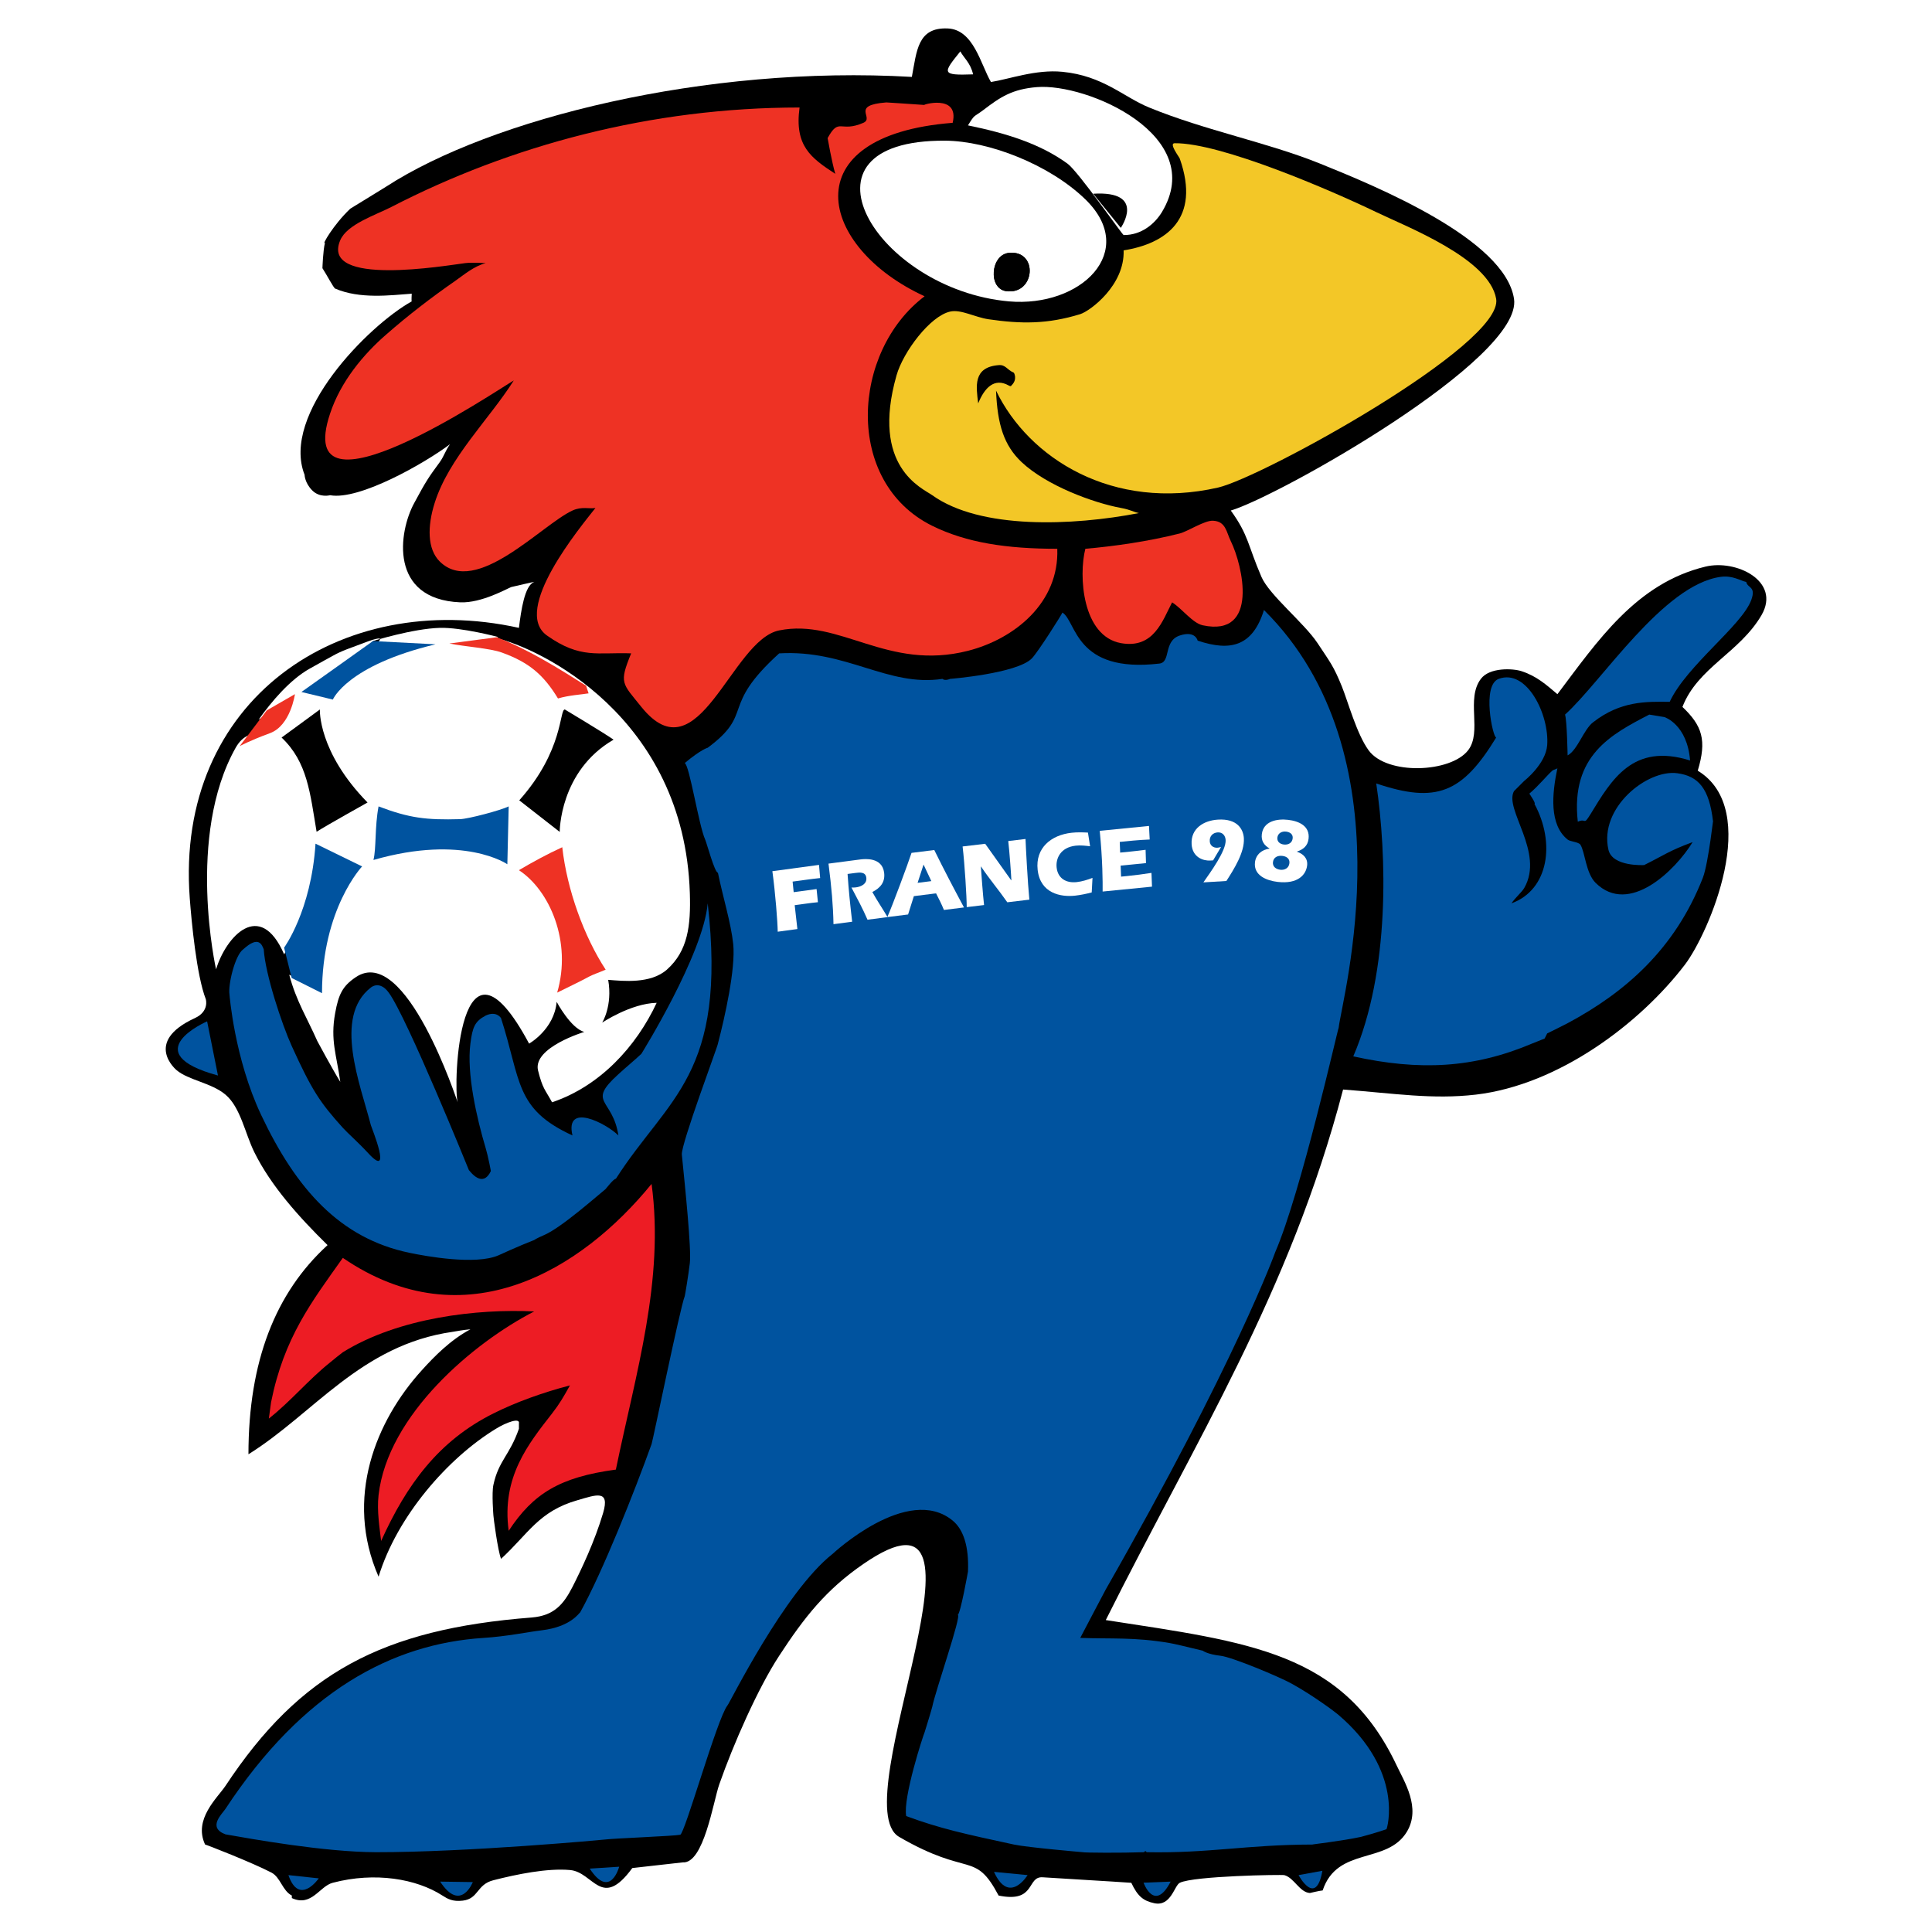 <?xml version="1.0" encoding="utf-8"?>
<!-- Generator: Adobe Illustrator 13.0.0, SVG Export Plug-In . SVG Version: 6.00 Build 14948)  -->
<!DOCTYPE svg PUBLIC "-//W3C//DTD SVG 1.0//EN" "http://www.w3.org/TR/2001/REC-SVG-20010904/DTD/svg10.dtd">
<svg version="1.0" id="Layer_1" xmlns="http://www.w3.org/2000/svg" xmlns:xlink="http://www.w3.org/1999/xlink" x="0px" y="0px"
	 width="192.756px" height="192.756px" viewBox="0 0 192.756 192.756" enable-background="new 0 0 192.756 192.756"
	 xml:space="preserve">
<g>
	<polygon fill-rule="evenodd" clip-rule="evenodd" fill="#FFFFFF" points="0,0 192.756,0 192.756,192.756 0,192.756 0,0 	"/>
	<path fill-rule="evenodd" clip-rule="evenodd" fill="#EE3224" d="M64.753,118.373c-4.678,6.25-14.105,13.512-23.93,10.688
		c-2.458-0.707-4.606-2.258-6.874-3.307c-1.758,2.584-3.317,4.723-4.583,7.889c-0.78,1.932-1.838,4.277-2.292,6.615
		c-0.477,2.41,4.885-3.84,5.855-4.58c0.104-0.088,0.493-0.254,0.509-0.254c3.286-1.861,6.54-3.857,10.438-4.582
		c2.761-0.516,6.27-0.254,9.42-0.254c-5.338,4.334-11.106,8.238-14.256,14.76c-1.138,2.338-1.329,5.432-0.764,8.145
		c3.986-9.113,8.95-12.447,18.584-15.27c0.023-0.127,0,0.859-0.509,1.527c-2.8,3.617-5.847,6.408-5.346,12.725
		c2.116-3.564,5.043-5.543,10.183-6.107C63.409,137.865,66.225,129.658,64.753,118.373L64.753,118.373z"/>
	<path fill-rule="evenodd" clip-rule="evenodd" d="M94.539,2.838c2.601,0.096,3.301,3.587,4.327,5.344
		c1.807-0.278,4.479-1.28,7.129-1.018c4.064,0.397,6.077,2.505,8.655,3.562c5.656,2.314,11.798,3.475,17.057,5.599
		c5.712,2.306,18.44,7.555,19.347,13.488c0.907,6.004-23.556,19.737-28.258,21.122c1.791,2.473,1.695,3.467,3.056,6.616
		c0.786,1.821,4.256,4.589,5.601,6.617c1.241,1.885,1.586,2.248,2.43,4.331c0.604,1.503,1.477,4.728,2.662,6.357
		c1.829,2.513,8.194,2.243,9.928,0c1.425-1.853-0.246-5.113,1.273-7.125c0.858-1.153,3.182-1.058,4.072-0.763
		c1.52,0.501,2.451,1.352,3.565,2.29c4.002-5.305,7.867-11.062,14.766-12.725c3.069-0.747,7.557,1.447,5.6,4.835
		c-2.181,3.746-6.372,5.233-7.892,9.162c1.973,1.877,2.449,3.316,1.527,6.362c6.443,3.92,1.082,16.24-1.272,19.34
		c-4.495,5.892-12.602,12.009-20.876,12.98c-4.343,0.5-8.074-0.121-13.237-0.51c-5.307,20.279-14.733,35.039-23.676,52.932
		c14.359,2.219,23.676,3.182,29.021,14.506c0.757,1.605,2.45,4.23,1.019,6.617c-1.989,3.283-6.938,1.447-8.401,5.852
		c-0.302,0.025-1.272,0.256-1.272,0.256c-1.034-0.064-1.56-1.504-2.546-1.781c-0.255-0.072-9.077,0.078-10.438,0.764
		c-0.548,0.27-0.874,2.393-2.545,2.035c-1.098-0.238-1.654-0.684-2.291-2.035c-1.751-0.129-6.994-0.424-8.831-0.551
		c-1.64-0.119-0.649,2.594-4.407,1.822c-2.406-4.525-2.893-1.77-9.928-5.854c-5.664-3.287,11.153-37.377-3.564-27.229
		c-3.747,2.576-5.903,5.336-8.401,9.16c-2.108,3.213-4.586,8.846-5.978,12.83c-0.597,1.693-1.541,7.945-3.649,7.783l-5.028,0.566
		c-3.082,4.217-3.856,0.396-6.219,0.197c-2.267-0.199-5.274,0.414-7.637,1.018c-1.687,0.422-1.456,1.846-3.055,2.037
		c-1.01,0.119-1.503-0.168-2.037-0.51c-2.569-1.662-6.714-2.387-10.946-1.271c-1.312,0.342-2.101,2.432-4.074,1.525
		c0-0.086,0-0.166,0-0.254c-0.938-0.469-1.129-1.82-2.037-2.291c-1.885-0.986-6.531-2.799-6.619-2.799
		c-1.185-2.529,1.241-4.66,2.037-5.854c7.438-11.26,15.641-15.635,30.549-16.795c2.243-0.184,3.182-1.32,4.073-3.055
		c0.883-1.74,2.212-4.531,3.055-7.379c0.692-2.361-0.701-1.805-2.546-1.273c-3.882,1.105-4.909,3.348-7.637,5.854
		c-0.326-0.787-0.771-4.215-0.764-4.326c0,0-0.183-2.25,0-3.055c0.525-2.432,1.623-2.941,2.545-5.598v-0.51
		c0.144-0.65-1.272-0.119-2.291,0.51c-4.821,2.941-9.865,8.732-11.71,14.76c-3.437-7.85-0.271-15.555,4.328-20.613
		c1.209-1.336,2.833-3.006,4.837-4.07c-0.811,0.07-1.305,0.182-1.782,0.254c-9.149,1.305-13.866,8.174-20.366,12.215
		c0-9.266,2.689-16.111,7.892-20.867c-2.84-2.791-5.638-5.893-7.308-9.273c-0.931-1.885-1.372-4.469-2.875-5.74
		c-1.392-1.178-3.721-1.447-4.884-2.447c0,0-3.379-2.791,1.829-5.189c1.469-0.676,1.09-1.891,1.09-1.891
		c-0.919-2.352-1.424-7.723-1.6-10.069c-1.488-19.786,15.028-30.912,32.84-26.975c0.223-1.741,0.565-4.23,1.528-4.581
		c0.191-0.072-2.291,0.509-2.291,0.509c-0.406,0.151-2.96,1.614-5.092,1.526c-7.112-0.302-6.173-7.021-4.582-9.924
		c1.193-2.211,1.392-2.498,2.545-4.072c0.446-0.628,0.558-1.145,1.019-1.781c-2.554,1.916-9.054,5.622-11.965,5.089
		c0,0-1.021,0.282-1.777-0.474c-0.757-0.757-0.769-1.562-0.769-1.562c-2.378-6.051,6.349-14.887,10.692-17.305
		c-0.048-0.016,0-0.724,0-0.764c-2.164,0.159-5.179,0.549-7.638-0.509c-0.167-0.072-0.819-1.336-1.272-2.036
		c0,0,0.056-1.781,0.254-2.544c-0.358,0.318,0.822-1.779,2.517-3.386c-0.056,0.024,2.997-1.83,3.593-2.212
		C48.97,11.849,70.402,6.48,90.975,7.673C91.468,5.097,91.532,2.719,94.539,2.838L94.539,2.838z"/>
	<path fill-rule="evenodd" clip-rule="evenodd" fill="#ED1C24" d="M65.008,118.119c1.297,9.605-1.575,18.871-3.564,28.502
		c-5.593,0.754-8.242,2.385-10.692,6.107c-0.732-5.354,1.965-8.676,4.328-11.707c0.764-0.986,1.13-1.629,1.782-2.799
		c-2.689,0.699-5.441,1.693-7.637,2.799c-5.474,2.729-8.664,7.109-11.201,12.725c-0.136-1.217-0.438-2.998-0.255-4.58
		c0.915-8.008,9.467-15.213,15.529-18.324c-5.648-0.277-13.517,0.613-19.094,4.072c-0.063,0.031-1.073,0.852-1.272,1.018
		c-2.188,1.75-3.898,3.857-6.11,5.6l0.223-1.635c1.297-6.459,4.041-10,7.159-14.398C46.408,133.84,58.031,126.691,65.008,118.119
		L65.008,118.119z"/>
	<path fill-rule="evenodd" clip-rule="evenodd" fill="#00539F" d="M164.547,71.294l1.527,0.255c0,0,2.26,0.723,2.546,4.326
		c-5.712-1.797-7.845,1.933-9.929,5.345c-0.748,1.208-0.39,0.365-1.273,0.763C156.679,75.358,160.784,73.25,164.547,71.294
		L164.547,71.294z"/>
	<path fill-rule="evenodd" clip-rule="evenodd" fill="#00539F" d="M149.526,67.731c2.801-1.049,5.061,3.579,4.838,6.617
		c-0.145,1.885-2.292,3.563-2.292,3.563c-0.023,0.016-1.019,1.018-1.019,1.018c-1.018,1.805,3.071,6.1,1.019,9.67
		c-0.246,0.421-0.914,0.985-1.271,1.526c3.73-1.352,4.39-6.052,2.291-9.924c0.198,0-0.51-1.019-0.51-1.019
		c0.946-0.803,1.774-1.836,2.291-2.29c0.111-0.103,0.446-0.159,0.51-0.254c-0.549,2.608-0.82,5.639,1.018,7.125
		c0.254,0.207,1.099,0.238,1.273,0.509c0.477,0.748,0.532,2.831,1.526,3.817c3.342,3.292,7.955-1.264,9.674-4.072
		c-2.386,0.883-2.776,1.265-4.837,2.29c0,0-3.174,0.191-3.562-1.526c-0.964-4.191,3.881-8.048,6.873-7.635
		c2.076,0.279,3.189,1.487,3.563,4.835c0.096-1.026-0.445,4.128-1.019,5.599c-2.776,7.102-7.74,11.427-13.492,14.505
		c-0.645,0.342-2.036,1.018-2.036,1.018l-0.256,0.51c-0.477,0.207-1.017,0.398-1.272,0.51c-5.807,2.457-11.209,2.727-17.819,1.271
		c3.683-8.565,3.349-20.08,2.291-27.229c6.029,2.036,8.592,0.938,11.965-4.581C148.938,73.561,147.816,68.36,149.526,67.731
		L149.526,67.731z"/>
	<path fill-rule="evenodd" clip-rule="evenodd" fill="#00539F" d="M126.106,60.86C126.934,62.284,126.106,60.86,126.106,60.86
		c14.588,14.449,7.785,38.698,7.451,41.688c-0.072,0.016-3.731,16.377-6.326,22.377c0,0-3.893,10.863-16.909,33.654
		c0,0-2.036,3.85-2.546,4.836c3.135,0.111,5.418-0.088,8.91,0.51c0.406,0.062,1.694,0.373,3.31,0.764c0,0,0.445,0.357,1.782,0.508
		c1.122,0.119,5.927,2.123,7.128,2.801c2.228,1.24,4.33,2.838,4.582,3.053c6.665,5.652,4.894,11.428,4.838,11.451
		c-0.836,0.295-2.244,0.693-2.546,0.764c-1.966,0.422-4.861,0.74-4.837,0.764c-6.619,0.016-10.264,0.883-16.548,0.764
		c-0.119-0.23-0.255,0-0.255,0c-2.243,0.08-5.942,0.057-6.11,0c0,0-5.489-0.469-6.873-0.764c-4.853-1.049-7.346-1.584-10.745-2.84
		c-0.343-1.822,1.7-8.07,1.835-8.357c0.024-0.064,0.7-2.266,0.764-2.545c0.311-1.582,2.96-9.162,2.546-9.162
		c0.279-0.174,1.018-4.326,1.018-4.326c0.108-2.525-0.461-4.215-1.527-5.09c-4.479-3.689-11.965,3.309-11.965,3.309
		c-4.836,3.795-10.346,15.035-10.513,15.146c-1.026,1.311-4.242,12.777-4.704,12.889c-0.557,0.127-6.66,0.363-7.439,0.469
		c-0.255,0.031-13.748,1.279-22.912,1.271c-5.195-0.016-12.469-1.334-15.02-1.781c-1.829-0.688-0.348-2.018,0-2.545
		c7.741-11.764,16.662-16.465,25.712-17.051c2.417-0.156,4.367-0.584,5.855-0.764c2.937-0.354,3.739-1.781,3.818-1.781
		c2.244-4.031,5.442-12.111,7.128-16.795c0.151-0.438,2.84-13.592,3.309-14.76c0.032-0.104,0.366-2.092,0.509-3.309
		c0.159-1.439-0.457-7.408-0.799-10.811c-0.104-1.012,3.663-11.027,3.599-11.074c0.692-2.641,1.774-7.468,1.528-9.926
		c-0.215-2.083-1.027-4.684-1.528-7.125c-0.326-0.008-1.105-2.934-1.272-3.308c-0.637-1.408-1.56-7.396-2.037-7.635
		c1.631-1.368,2.292-1.527,2.292-1.527c4.718-3.509,1.15-3.995,7.128-9.416c6.707-0.397,10.835,3.373,16.293,2.545
		c0,0,0.207,0.231,0.764,0c0,0,6.648-0.529,8.146-2.035c0.601-0.604,3.03-4.446,3.056-4.581c1.424,0.875,1.232,6.071,9.674,5.089
		c1.182-0.137,0.37-2.245,2.035-2.799c1.566-0.521,1.783,0.509,1.783,0.509C122.796,65.027,124.984,64.462,126.106,60.86
		L126.106,60.86z"/>
	<path fill-rule="evenodd" clip-rule="evenodd" fill="#F3C727" d="M117.196,14.29c4.598-0.055,15.641,4.716,20.111,6.872
		c3.055,1.471,11.272,4.628,11.965,8.652c0.779,4.556-23.35,17.821-27.749,18.831c-10.5,2.386-18.878-2.902-22.147-9.67
		c0.135,3.364,0.779,5.455,2.545,7.125c2.491,2.347,7.136,4.064,9.929,4.581c0.963,0.175,1.217,0.398,1.782,0.509
		c-6.628,1.28-15.815,1.654-20.621-1.782c-0.986-0.707-6.168-2.799-3.564-11.96c0.661-2.326,3.333-5.909,5.346-6.362
		c1.066-0.246,2.45,0.557,3.819,0.764c3.27,0.477,5.888,0.501,9.164-0.509c1.002-0.318,4.451-2.891,4.328-6.362
		c4.177-0.661,7.733-3.117,5.6-9.162C117.642,15.65,116.591,14.29,117.196,14.29L117.196,14.29z"/>
	<path fill-rule="evenodd" clip-rule="evenodd" fill="#FFFFFF" d="M94.284,14.036c4.368,0.023,10.429,2.385,14.002,5.853
		c5.338,5.185-0.438,10.815-7.638,10.179C87.443,28.883,78.365,13.94,94.284,14.036L94.284,14.036z"/>
	<path fill-rule="evenodd" clip-rule="evenodd" fill="#EE3224" d="M88.429,10.219c0,0,2.164,0.135,3.818,0.254
		c-0.414,0.023,3.508-1.178,2.8,1.781c-16.149,1.265-13.373,12.455-2.8,17.305c-7.287,5.503-8.067,18.538,0.764,22.903
		c3.421,1.686,7.423,2.291,12.474,2.291c0.198,5.375-4.248,8.986-8.91,10.179c-8.051,2.044-12.76-3.26-18.838-2.036
		c-4.797,0.962-8.027,14.752-13.747,7.635c-1.925-2.394-2.243-2.346-1.019-5.345c-3.333-0.127-5.051,0.589-8.4-1.781
		c-3.556-2.529,3.341-10.824,4.836-12.725c-0.597,0.112-1.368-0.174-2.291,0.255c-3.079,1.416-9.626,8.652-13.238,5.09
		c-1.256-1.241-1.248-3.515-0.509-5.853c1.424-4.51,5.465-8.366,7.892-12.215c-1.742,1.01-22.195,14.879-18.329,3.308
		c1.05-3.181,3.317-5.909,5.601-7.889c2.164-1.9,4.503-3.698,6.874-5.344c0.915-0.644,1.877-1.471,3.055-1.782
		c0,0-1.353-0.087-2.037,0c-1.917,0.239-14.494,2.41-12.474-2.291c0.676-1.582,3.508-2.497,5.091-3.308
		c11.917-6.147,25.895-9.925,40.732-9.925c-0.526,3.833,1.129,5.026,3.563,6.617c-0.342-1.153-0.764-3.562-0.764-3.562
		c1.162-2.124,1.233-0.509,3.564-1.527C87.283,11.746,84.802,10.497,88.429,10.219L88.429,10.219z"/>
	<path fill-rule="evenodd" clip-rule="evenodd" fill="#FFFFFF" d="M103.448,8.691c5.028-0.414,17.081,4.851,12.475,12.47
		c-0.716,1.176-2.045,2.306-3.818,2.29c-0.12-0.008-4.543-6.362-5.601-7.125c-2.729-1.98-6.055-3.022-9.929-3.817
		c0.708-1.153,0.533-0.78,1.527-1.527C99.813,9.669,101.007,8.891,103.448,8.691L103.448,8.691z"/>
	<path fill-rule="evenodd" clip-rule="evenodd" fill="#FFFFFF" d="M95.812,5.128c0.342,0.645,1.019,1.146,1.273,2.291
		C93.878,7.538,94.062,7.3,95.812,5.128L95.812,5.128z"/>
	<path fill-rule="evenodd" clip-rule="evenodd" fill="#00539F" d="M171.675,57.552c1.186-0.167,1.98,0.397,2.546,0.509
		c0.143,0.644,0.994,0.421,0.51,1.782c-0.923,2.561-6.437,6.529-8.147,10.179c-2.371-0.032-4.908-0.087-7.638,2.036
		c-0.954,0.732-1.543,2.768-2.545,3.309c0,0-0.063-3.452-0.255-4.072C159.837,67.954,165.946,58.339,171.675,57.552L171.675,57.552z
		"/>
	<path fill-rule="evenodd" clip-rule="evenodd" fill="#EE3224" d="M121.015,51.953c1.297,0.056,1.336,1.138,1.781,2.036
		c1.186,2.401,2.864,9.614-2.8,8.397c-1.018-0.222-2.061-1.662-3.055-2.29c-0.947,1.813-1.83,4.652-5.092,4.072
		c-3.882-0.691-4.248-6.736-3.563-9.416c2.848-0.247,6.237-0.724,9.418-1.527C118.493,53.02,120.18,51.914,121.015,51.953
		L121.015,51.953z"/>
	<path fill-rule="evenodd" clip-rule="evenodd" d="M100.648,25.232c-1.822,0.191-2.085,3.571-0.255,3.817
		C103.306,29.432,103.623,24.915,100.648,25.232L100.648,25.232z"/>
	<path fill-rule="evenodd" clip-rule="evenodd" d="M100.648,25.232c-1.822,0.191-2.085,3.571-0.255,3.817
		C103.306,29.432,103.623,24.915,100.648,25.232L100.648,25.232z"/>
	<path fill-rule="evenodd" clip-rule="evenodd" fill="#FFFFFF" d="M49.699,63.554c0,0-3.649-0.973-5.821-0.912
		c-2.695,0.075-6.668,1.317-6.668,1.317s-1.708,2.277-4.023,5.554c-1.05-0.263-1.687-0.279-2.801-0.509
		c0.042-0.131,6.653-4.079,7.452-5.074c0.267-0.332-0.113-0.336-1.597,0.238c-1.162,0.445-2.148,0.748-3.055,1.272
		c0,0-1.385,0.756-2.291,1.272c-1.949,1.089-3.803,3.268-5.092,5.09c0.891-0.533,2.514-1.543,3.309-2.036
		c-1.862,4.557-4.125,2.211-5.6,4.835c-4.956,8.814-1.956,22.11-1.956,22.11c0.974-3.243,4.38-7.053,6.792-1.497
		c2.712-4.652,2.776-5.94,3.309-10.688c0.891,0.461,1.4,0.517,2.292,1.018c0.581,0.326,1.05,0.684,1.782,1.018
		c-2.697,4.573-3.819,3.969-3.819,12.215c-1.002-0.531-1.981-1.033-3.055-1.527c0.685,2.609,1.822,4.391,2.8,6.617
		c0,0,1.52,2.832,2.292,4.072c-0.366-2.68-1.011-4.135-0.51-6.871c0.342-1.885,0.748-2.688,2.037-3.562
		c5.012-3.436,10.159,12.461,10.183,12.469c-0.461-1.629,0.092-18.992,7.128-5.852c0,0,2.506-1.412,2.75-4.168
		c0,0,1.4,2.641,2.757,3c0,0-5.109,1.539-4.623,3.811c0.469,1.893,0.714,1.93,1.406,3.209c4.765-1.598,8.401-5.551,10.438-9.924
		c-2.598,0.066-5.438,1.979-5.438,1.979s1.055-1.67,0.602-4.27c1.503,0.119,4.232,0.414,5.854-1.018
		c2.101-1.869,2.394-4.395,2.292-7.635c-0.555-17.69-15.131-24.501-19.348-25.448L49.699,63.554L49.699,63.554z"/>
	<path fill-rule="evenodd" clip-rule="evenodd" fill="#EE3224" d="M44.833,64.202c1.504,0.311,4.035,0.466,5.236,0.903
		c2.76,0.995,4.185,2.259,5.601,4.581c1.106-0.326,2.347-0.39,3.055-0.509c-0.063-0.183-0.254-0.764-0.254-0.764
		c-2.792-1.757-5.736-3.61-8.91-4.835L44.833,64.202L44.833,64.202z"/>
	<path fill-rule="evenodd" clip-rule="evenodd" fill="#00539F" d="M70.609,90.125c1.949,17.121-3.962,19.349-9.165,27.484
		c-0.175-0.064-1.01,1.01-1.018,1.018c-0.749,0.598-4.384,3.834-6.11,4.582c-0.819,0.35-1.018,0.508-1.018,0.508
		c-1.528,0.59-3.564,1.527-3.564,1.527c-2.283,0.994-7.231,0.096-8.91-0.256c-6.898-1.447-11.261-6.33-14.765-13.74
		c-2.676-5.658-3.163-12.023-3.163-12.023c-0.159-0.994,0.568-3.972,1.38-4.518c1.58-1.44,1.864-0.386,2.037,0
		c0.151,2.473,1.806,7.483,2.8,9.67c2.013,4.43,2.826,5.631,5.091,8.143c0.477,0.529,1.546,1.461,2.546,2.545
		c2.487,2.697,0.302-2.6,0.254-2.799c-1.058-4.111-3.779-10.807,0-13.742c0,0,0.854-0.758,1.782,0.51
		c1.829,2.494,7.993,17.703,7.993,17.703c0.649,0.811,1.541,1.459,2.19,0.109c0.032,0.072-0.27-1.486-0.509-2.289
		c-0.899-3.008-1.917-7.469-1.528-10.434c0.207-1.646,0.441-2.223,1.528-2.801c1.076-0.502,1.527,0.254,1.527,0.254
		c2.013,6.252,1.36,9.059,7.128,11.707c-0.771-3.34,3.35-1.217,4.583,0c-0.565-3.738-3.214-3.197,0-6.107
		c0.779-0.715,1.536-1.328,2.291-2.035C63.99,105.141,70.163,95.231,70.609,90.125L70.609,90.125z"/>
	<path fill-rule="evenodd" clip-rule="evenodd" d="M109.064,19.329l2.758,3.405C111.822,22.734,114.417,19.005,109.064,19.329
		L109.064,19.329z"/>
	<path fill-rule="evenodd" clip-rule="evenodd" d="M31.914,70.785C31.914,70.785,32.04,70.77,31.914,70.785
		c0,0-0.218,4.2,4.755,9.281c0,0-4.032,2.25-5.082,2.919c-0.652-3.866-0.907-6.942-3.492-9.4L31.914,70.785L31.914,70.785z"/>
	<path fill-rule="evenodd" clip-rule="evenodd" fill="#00539F" d="M37.769,80.455c3.063,1.162,4.742,1.368,8.146,1.272
		c0.835-0.032,4.001-0.867,4.837-1.272c0,0,0,0-0.134,5.772c0,0-4.325-3.027-13.359-0.428
		C37.554,84.607,37.379,82.507,37.769,80.455L37.769,80.455z"/>
	<path fill-rule="evenodd" clip-rule="evenodd" d="M56.353,70.785c0,0,3.988,2.391,4.863,3.011C55.809,76.931,55.843,83,55.843,83
		l-4.036-3.151C56.241,74.877,55.796,70.785,56.353,70.785L56.353,70.785z"/>
	<path fill-rule="evenodd" clip-rule="evenodd" fill="#EE3224" d="M56.098,84.527c0.47,4.239,2.18,8.931,4.329,12.215
		c-0.653,0.294-1.21,0.445-1.783,0.764c-1.01,0.541-1.909,0.953-3.055,1.527c1.488-5.074-0.752-10.212-3.818-12.216
		C53.146,86.006,54.586,85.219,56.098,84.527L56.098,84.527z"/>
	<path fill-rule="evenodd" clip-rule="evenodd" fill="#EE3224" d="M23.91,74.444l2.703-3.567l2.812-1.622
		c0,0-0.433,3.135-2.487,3.892C24.883,73.904,23.91,74.444,23.91,74.444L23.91,74.444z"/>
	<path fill-rule="evenodd" clip-rule="evenodd" fill="#00539F" d="M30.073,69.04l3.136,0.756c0,0,1.405-3.405,10.246-5.513
		l-6.245-0.324C37.21,63.959,31.154,68.283,30.073,69.04L30.073,69.04z"/>
	<path fill-rule="evenodd" clip-rule="evenodd" fill="#00539F" d="M28.343,94.55c0,0,2.704-3.676,3.136-10.377l4.649,2.27
		c0,0-4.001,4.216-4.001,12.647L29.1,97.576L28.343,94.55L28.343,94.55z"/>
	<path fill-rule="evenodd" clip-rule="evenodd" fill="#00539F" d="M28.775,187.08l3.028,0.324
		C31.803,187.404,29.857,190.215,28.775,187.08L28.775,187.08z"/>
	<path fill-rule="evenodd" clip-rule="evenodd" fill="#00539F" d="M43.914,187.729l3.258,0.047
		C47.172,187.775,45.969,190.863,43.914,187.729L43.914,187.729z"/>
	<path fill-rule="evenodd" clip-rule="evenodd" fill="#00539F" d="M58.836,186.432l2.94-0.189
		C61.777,186.242,60.891,189.566,58.836,186.432L58.836,186.432z"/>
	<path fill-rule="evenodd" clip-rule="evenodd" fill="#00539F" d="M99.171,186.756l3.352,0.324
		C102.522,187.08,100.685,190.107,99.171,186.756L99.171,186.756z"/>
	<path fill-rule="evenodd" clip-rule="evenodd" fill="#00539F" d="M114.093,187.836c0,0,1.081,3.027,2.703-0.107L114.093,187.836
		L114.093,187.836z"/>
	<path fill-rule="evenodd" clip-rule="evenodd" fill="#00539F" d="M129.557,187.08c0,0,1.729,3.242,2.378-0.432L129.557,187.08
		L129.557,187.08z"/>
	<path fill-rule="evenodd" clip-rule="evenodd" fill="#FFFFFF" d="M79.185,89.012l2.286-0.309l0.132,1.311
		c-0.39,0.034-0.785,0.087-1.173,0.14l-1.143,0.155l0.268,2.382l-1.962,0.266c-0.01-0.96-0.232-3.816-0.533-6.038l4.653-0.629
		l0.114,1.313c-0.506,0.05-1.01,0.118-1.514,0.186l-1.233,0.167L79.185,89.012L79.185,89.012z"/>
	<path fill-rule="evenodd" clip-rule="evenodd" fill="#FFFFFF" d="M84.562,87.196c0.107,1.588,0.27,3.178,0.459,4.765l-1.864,0.244
		c-0.037-1.89-0.192-3.637-0.498-6.041l3.179-0.417c0.432-0.056,2.167-0.237,2.37,1.311c0.124,0.946-0.368,1.532-1.175,1.939
		c0.469,0.854,1.023,1.66,1.518,2.502l-2,0.262c-0.473-1.101-1.042-2.152-1.602-3.214c0.147,0.008,0.303,0.006,0.447-0.013
		c0.522-0.068,1.117-0.348,1.036-0.969c-0.079-0.603-0.682-0.524-1.097-0.47L84.562,87.196L84.562,87.196z"/>
	<path fill-rule="evenodd" clip-rule="evenodd" fill="#FFFFFF" d="M91.176,89.409l-0.576,1.829l-2.072,0.26
		c0.507-1.134,2.052-5.29,2.415-6.406l2.27-0.285c0.948,1.93,1.947,3.835,2.964,5.729l-2,0.251
		c-0.227-0.566-0.506-1.107-0.786-1.658L91.176,89.409L91.176,89.409z M92.918,87.909l-0.775-1.65l-0.594,1.822L92.918,87.909
		L92.918,87.909z"/>
	<path fill-rule="evenodd" clip-rule="evenodd" fill="#FFFFFF" d="M100.886,87.826l0.019-0.002
		c-0.024-0.582-0.186-2.858-0.312-3.913l1.723-0.206c0.02,0.62,0.223,4.472,0.383,6.053l-2.2,0.263
		c-0.851-1.226-1.828-2.371-2.62-3.565l-0.019,0.002c0.038,0.544,0.213,2.937,0.32,3.839l-1.731,0.206
		c0.003-0.97-0.204-4.319-0.41-6.05l2.254-0.269L100.886,87.826L100.886,87.826z"/>
	<path fill-rule="evenodd" clip-rule="evenodd" fill="#FFFFFF" d="M108.921,89.038c-0.541,0.142-1.104,0.26-1.664,0.322
		c-1.419,0.156-3.47-0.219-3.73-2.575c-0.243-2.193,1.351-3.475,3.382-3.7c0.542-0.06,1.092-0.047,1.635-0.017l0.215,1.365
		c-0.472-0.058-0.953-0.113-1.432-0.061c-1.526,0.169-2.006,1.282-1.906,2.185c0.122,1.101,0.969,1.564,1.997,1.451
		c0.552-0.062,1.072-0.228,1.581-0.421L108.921,89.038L108.921,89.038z"/>
	<path fill-rule="evenodd" clip-rule="evenodd" fill="#FFFFFF" d="M114.635,82.405l0.07,1.353c-0.554,0.027-1.108,0.055-1.65,0.108
		L111.718,84l0.041,1.063l1.03-0.102c0.506-0.051,1.002-0.109,1.507-0.176l0.04,1.327l-2.53,0.25l0.044,1.1l0.598-0.059
		c0.813-0.081,1.625-0.188,2.433-0.314l0.055,1.373l-4.927,0.488c0.01-1.004-0.001-3.147-0.29-6.058L114.635,82.405L114.635,82.405z
		"/>
	<path fill-rule="evenodd" clip-rule="evenodd" fill="#FFFFFF" d="M120.062,88.035c0.679-0.978,2.285-3.156,2.22-4.225
		c-0.025-0.444-0.312-0.791-0.791-0.762c-0.489,0.029-0.831,0.386-0.793,0.884c0.018,0.426,0.359,0.67,0.767,0.645
		c0.128-0.008,0.242-0.042,0.359-0.076l-0.793,1.339l-0.28,0.017c-0.699,0.042-1.784-0.32-1.863-1.625
		c-0.095-1.585,1.213-2.374,2.637-2.459c1.93-0.116,2.522,0.967,2.575,1.855c0.086,1.413-1.004,3.115-1.744,4.269L120.062,88.035
		L120.062,88.035z"/>
	<path fill-rule="evenodd" clip-rule="evenodd" fill="#FFFFFF" d="M130.556,83.686c-0.083,0.712-0.536,1.071-1.153,1.273
		l-0.002,0.019c0.615,0.208,1.095,0.648,1.011,1.37c-0.108,0.928-0.923,1.875-2.934,1.641c-1.083-0.126-2.422-0.629-2.269-1.954
		c0.093-0.793,0.706-1.27,1.448-1.367l0.002-0.018c-0.54-0.31-0.845-0.756-0.767-1.415c0.152-1.316,1.525-1.567,2.616-1.44
		C129.591,81.92,130.705,82.406,130.556,83.686L130.556,83.686z M127.003,86.014c-0.053,0.46,0.312,0.712,0.734,0.762
		c0.451,0.052,0.853-0.176,0.908-0.653c0.053-0.451-0.286-0.682-0.702-0.73C127.484,85.339,127.062,85.519,127.003,86.014
		L127.003,86.014z M127.444,83.562c-0.047,0.406,0.253,0.651,0.642,0.696c0.46,0.053,0.832-0.168,0.884-0.61
		c0.049-0.415-0.265-0.634-0.661-0.68C127.867,82.917,127.492,83.147,127.444,83.562L127.444,83.562z"/>
	<path fill-rule="evenodd" clip-rule="evenodd" fill="#00539F" d="M21.747,107.305l-1.082-5.404
		C20.665,101.9,13.42,105.035,21.747,107.305L21.747,107.305z"/>
	<path fill-rule="evenodd" clip-rule="evenodd" d="M99.63,36.43c-2.585,0.207-2.235,2.147-2.036,3.817
		c0.62-1.535,1.599-2.601,3.055-1.782c0.247,0.135,0.255,0,0.255,0c0.652-0.612,0.254-1.272,0.254-1.272
		C100.442,36.875,100.33,36.367,99.63,36.43L99.63,36.43z"/>
</g>
</svg>
